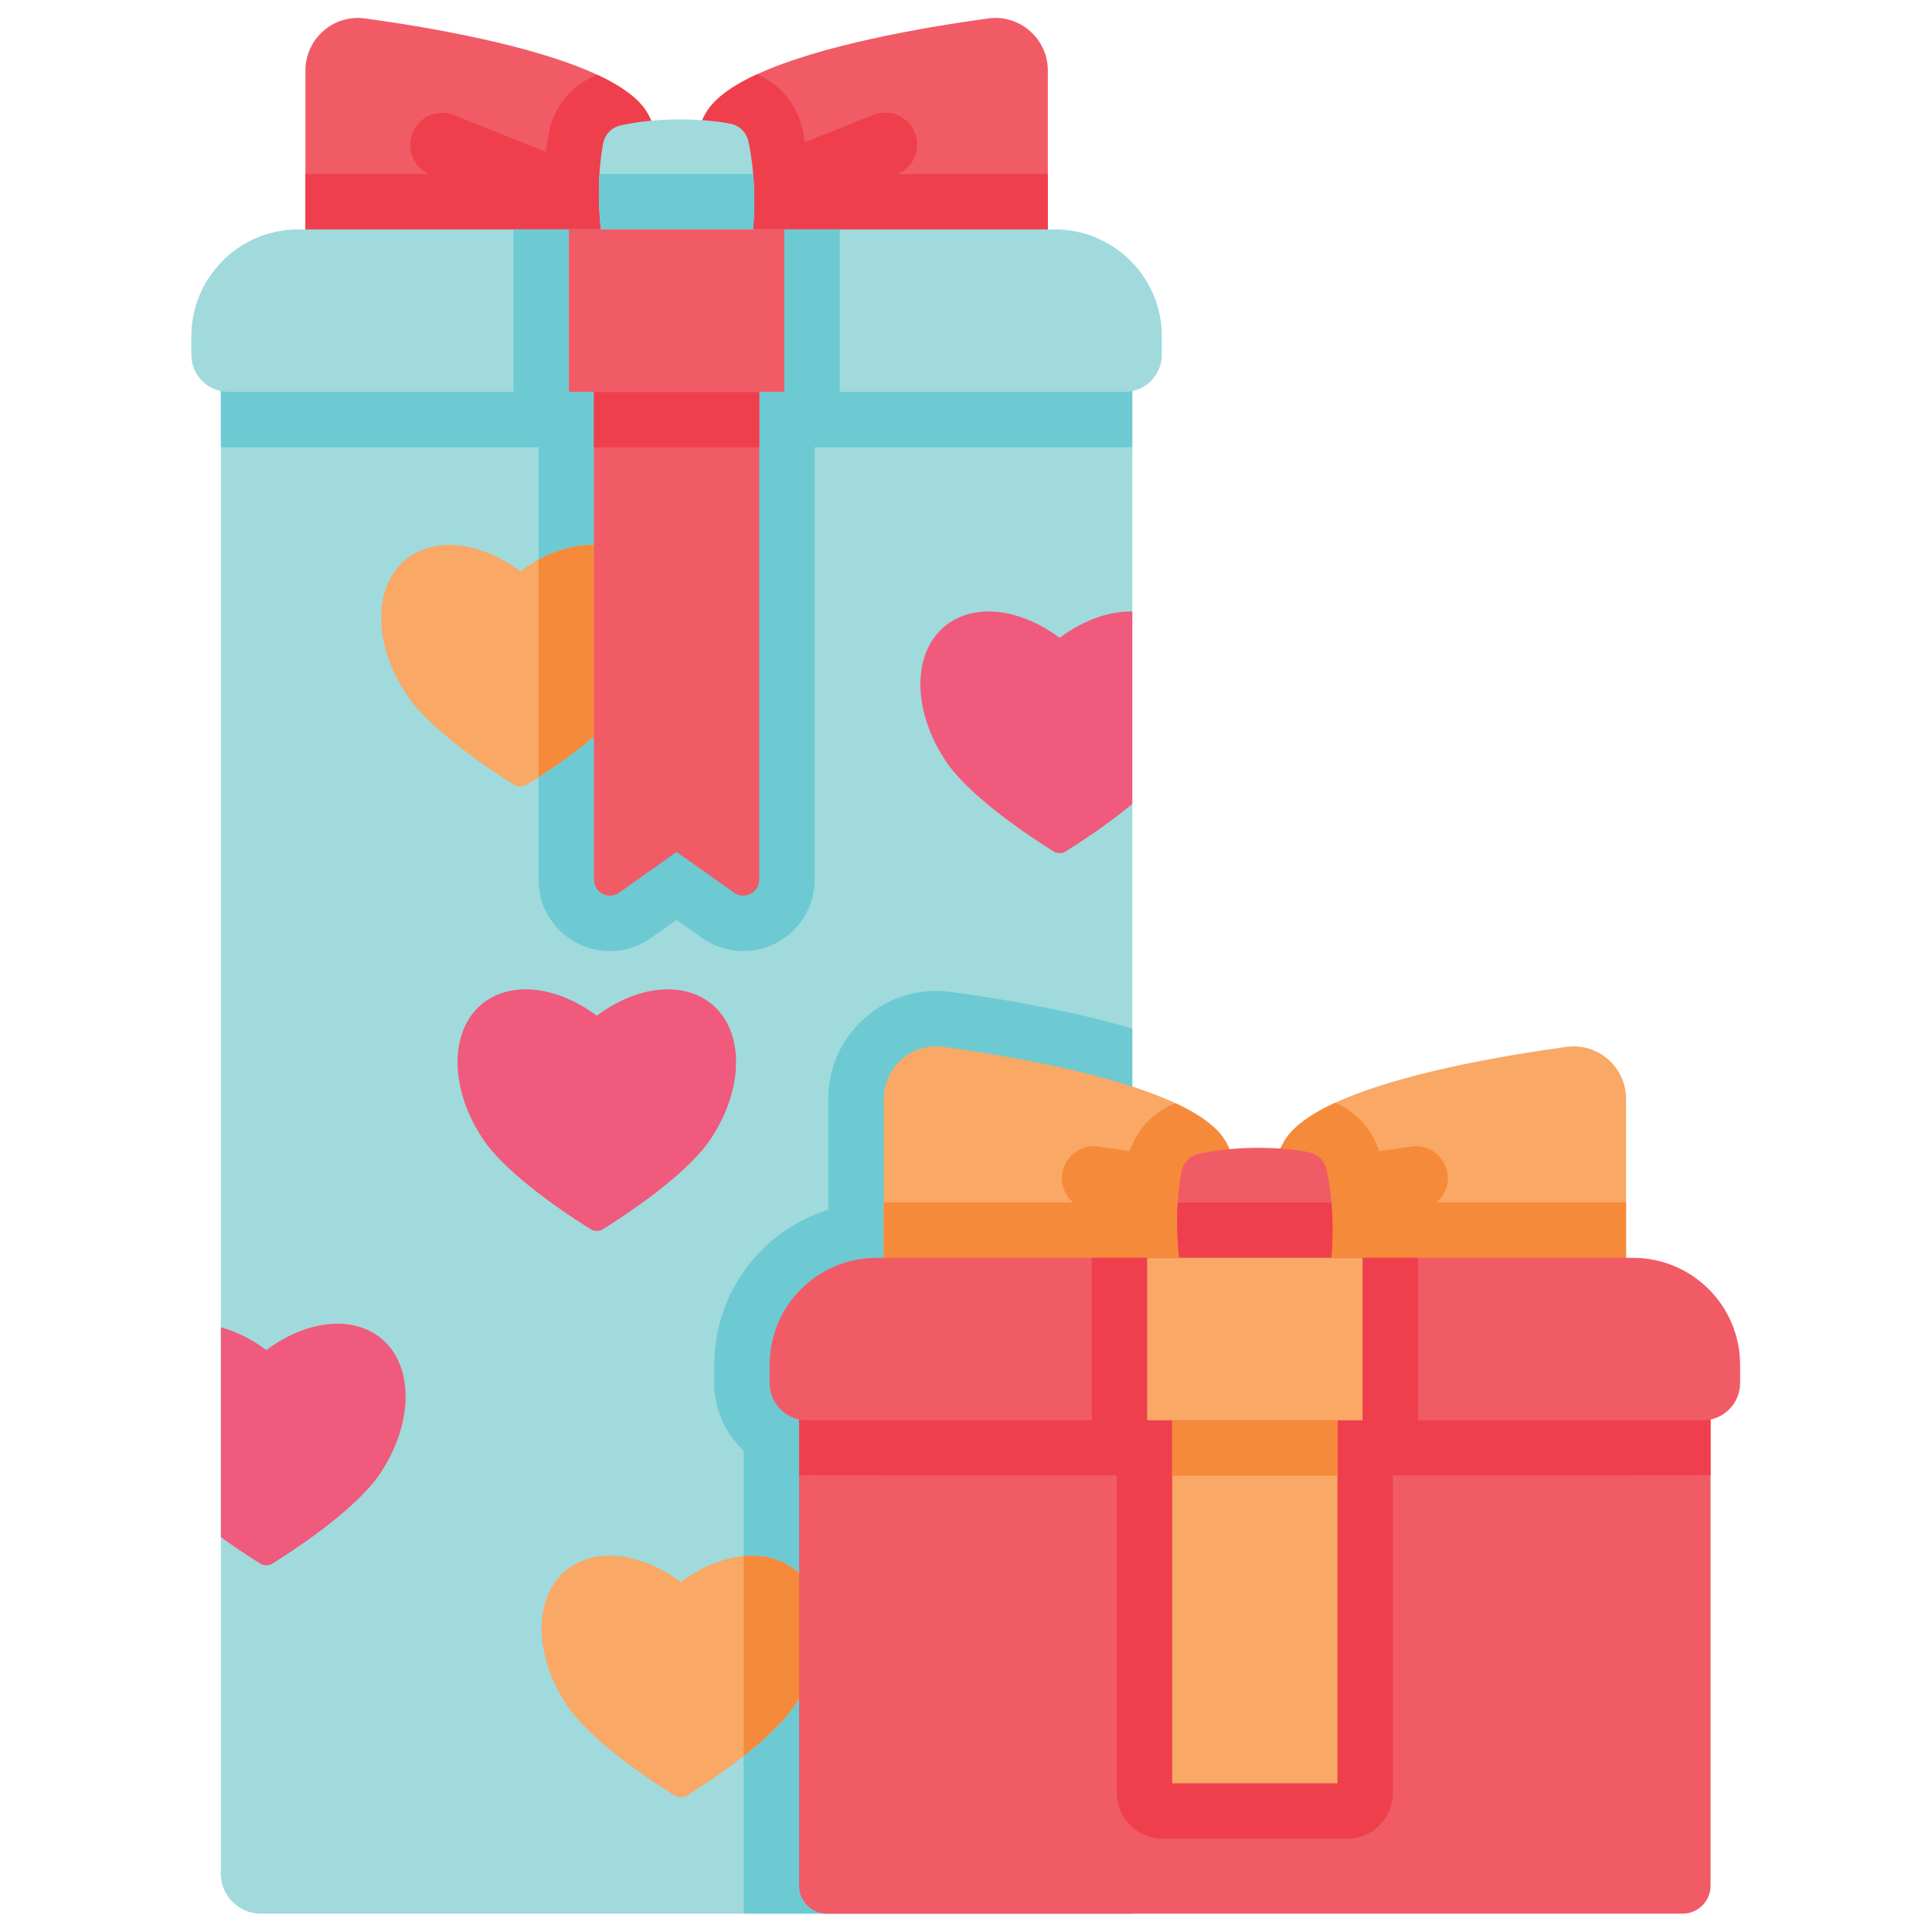 <svg xmlns="http://www.w3.org/2000/svg" xml:space="preserve" style="fill-rule:evenodd;clip-rule:evenodd;stroke-linejoin:round;stroke-miterlimit:2" viewBox="0 0 120 120"><g><path d="M250.916 55.963h-85.649V13.55c0-7.695 6.789-13.64 14.412-12.589 15.762 2.163 40.805 6.49 56.114 13.619 5.048 2.349 9.035 5.007 11.291 7.994 2.503 3.317 4.131 9.385 4.749 15.988.546 5.914.267 12.24-.917 17.401Z" style="fill:#f15b66;fill-rule:nonzero" transform="matrix(.257 0 0 .257 -23.503 .898)"/><path d="M227.822 51.03a7.686 7.686 0 0 1-2.867-.555l-29.618-11.847a7.727 7.727 0 0 1 5.738-14.347l29.618 11.847a7.727 7.727 0 0 1-2.871 14.902Z" style="fill:#ef3f4d;fill-rule:nonzero" transform="matrix(.257 0 0 .257 -23.503 .898)"/><path d="M251.833 38.563c.546 5.913.268 12.239-.917 17.4h-27.197c-.536-3.575-.845-7.448-.907-11.322-.041-2.4.01-4.728.155-6.943.206-3.224.577-6.284 1.113-9.066a18.869 18.869 0 0 1 6.768-11.208 19.254 19.254 0 0 1 4.945-2.843c5.048 2.349 9.035 5.007 11.291 7.994 2.503 3.317 4.13 9.385 4.749 15.988Z" style="fill:#ef3f4d;fill-rule:nonzero" transform="matrix(.257 0 0 .257 -23.503 .898)"/><path d="M251.828 38.562c.546 5.913.268 12.239-.917 17.4h-85.649v-17.4h86.566Z" style="fill:#ef3f4d;fill-rule:nonzero" transform="matrix(.257 0 0 .257 -23.503 .898)"/><path d="M344.693 13.55v42.413h-85.649c-1.195-5.161-1.463-11.486-.917-17.4.607-6.593 2.236-12.671 4.749-15.988 2.287-3.039 6.377-5.728 11.538-8.118C289.743 7.4 314.601 3.115 330.27.962c7.634-1.051 14.423 4.893 14.423 12.588Z" style="fill:#f15b66;fill-rule:nonzero" transform="matrix(.257 0 0 .257 -23.503 .898)"/><path d="M275.74 51.03a7.729 7.729 0 0 1-2.871-14.902l29.618-11.847a7.726 7.726 0 1 1 5.738 14.347l-29.618 11.847a7.686 7.686 0 0 1-2.867.555Z" style="fill:#ef3f4d;fill-rule:nonzero" transform="matrix(.257 0 0 .257 -23.503 .898)"/><path d="M286.457 55.963h-27.413c-1.195-5.161-1.463-11.486-.917-17.4.607-6.593 2.236-12.671 4.749-15.988 2.287-3.039 6.377-5.728 11.538-8.118a18.96 18.96 0 0 1 7.253 5.522 19.065 19.065 0 0 1 3.698 7.644c.67 2.998 1.154 6.263 1.463 9.776.165 2.019.268 4.09.299 6.222.082 4.265-.155 8.479-.67 12.342Z" style="fill:#ef3f4d;fill-rule:nonzero" transform="matrix(.257 0 0 .257 -23.503 .898)"/><path d="M344.688 38.562v17.4h-85.649c-1.195-5.161-1.464-11.487-.917-17.4h86.566Z" style="fill:#ef3f4d;fill-rule:nonzero" transform="matrix(.257 0 0 .257 -23.503 .898)"/><path d="M237.293 55.965h35.626c.6-3.625.891-7.806.825-12.109-.073-4.748-.581-9.394-1.441-13.249a5.482 5.482 0 0 0-1.073-2.234 5.481 5.481 0 0 0-3.247-1.965c-3.544-.677-7.747-1.043-12.074-1.043-.406 0-.819.003-1.227.009-4.748.073-9.394.581-13.249 1.441a5.502 5.502 0 0 0-4.203 4.337c-.741 3.88-1.104 8.51-1.03 13.284.062 4.063.446 8.047 1.093 11.529Z" style="fill:#a0dadc;fill-rule:nonzero" transform="matrix(.257 0 0 .257 -23.503 .898)"/><path d="M273.74 43.857c.072 4.306-.216 8.478-.824 12.105h-35.623c-.649-3.482-1.03-7.459-1.092-11.528-.031-1.999.01-3.966.134-5.872h37.148a81.53 81.53 0 0 1 .257 5.295Z" style="fill:#6dcad2;fill-rule:nonzero" transform="matrix(.257 0 0 .257 -23.503 .898)"/><path d="M365.106 70.6v388.399h-210.6a9.672 9.672 0 0 1-9.672-9.672V70.6h220.272Z" style="fill:#a0dadc;fill-rule:nonzero" transform="matrix(.257 0 0 .257 -23.503 .898)"/><path d="M183.465 352.406c-5.882 8.963-21.356 18.997-26.187 21.984a2.756 2.756 0 0 1-2.915 0 161.339 161.339 0 0 1-9.529-6.408v-50.685c3.719 1.01 7.489 2.885 10.992 5.491 8.241-6.13 17.915-8.221 25.064-4.564 10.353 5.286 11.507 20.584 2.575 34.182Z" style="fill:#f05a7c;fill-rule:nonzero" transform="matrix(.257 0 0 .257 -23.503 .898)"/><path d="M365.106 70.6v33.924a22.59 22.59 0 0 1-1.864.082H146.698c-.628 0-1.247-.031-1.865-.082V70.6h220.273Z" style="fill:#6dcad2;fill-rule:nonzero" transform="matrix(.257 0 0 .257 -23.503 .898)"/><path d="M271.085 226.354c-3.571 0-7.01-1.097-9.945-3.173l-6.168-4.364-6.169 4.364a17.137 17.137 0 0 1-9.944 3.173c-4.445 0-8.672-1.69-11.902-4.757-3.451-3.278-5.351-7.713-5.351-12.49V76.131h66.732v132.977c0 9.51-7.74 17.246-17.253 17.246ZM365.106 245.103V459h-93.911V347.132c-4.389-4.09-7.129-9.91-7.129-16.37v-4.399c0-17.575 11.6-32.482 27.557-37.478v-26.784c0-14.393 11.692-26.106 26.063-26.106 1.185 0 2.38.082 3.565.247 19.028 2.607 33.224 5.698 43.855 8.861Z" style="fill:#6dcad2;fill-rule:nonzero" transform="matrix(.257 0 0 .257 -23.503 .898)"/><path d="M365.106 144.299v46.482c-6.263 5.223-13.155 9.663-16.091 11.486a2.775 2.775 0 0 1-2.926 0c-4.821-2.998-20.295-13.032-26.177-21.994-8.932-13.588-7.778-28.897 2.575-34.181 7.149-3.657 16.823-1.566 25.064 4.564 5.605-4.173 11.869-6.47 17.555-6.357Z" style="fill:#f05a7c;fill-rule:nonzero" transform="matrix(.257 0 0 .257 -23.503 .898)"/><path d="M283.64 408.469c-2.74 4.183-7.582 8.602-12.445 12.414-5.563 4.378-11.157 7.974-13.732 9.57a2.775 2.775 0 0 1-2.926 0c-4.821-2.987-20.295-13.021-26.177-21.984-8.932-13.598-7.778-28.897 2.575-34.181 7.15-3.657 16.823-1.566 25.064 4.564 4.83-3.595 10.168-5.8 15.195-6.274 3.533-.33 6.912.196 9.869 1.71 10.355 5.284 11.508 20.582 2.577 34.181Z" style="fill:#f9a866;fill-rule:nonzero" transform="matrix(.257 0 0 .257 -23.503 .898)"/><path d="M283.64 408.469c-2.74 4.183-7.582 8.602-12.445 12.414v-48.305c3.533-.33 6.912.196 9.869 1.71 10.354 5.284 11.507 20.582 2.576 34.181Z" style="fill:#f68a3b;fill-rule:nonzero" transform="matrix(.257 0 0 .257 -23.503 .898)"/><path d="M244.874 164.203c-4.976 7.582-16.833 15.937-23.272 20.14-1.174.762-2.163 1.38-2.905 1.844a2.775 2.775 0 0 1-2.926 0c-4.821-2.987-20.295-13.021-26.177-21.984-8.932-13.588-7.778-28.897 2.575-34.181 7.149-3.657 16.823-1.566 25.064 4.564a37.23 37.23 0 0 1 4.368-2.802c7.129-3.873 14.783-4.79 20.696-1.762 10.355 5.284 11.509 20.593 2.577 34.181Z" style="fill:#f9a866;fill-rule:nonzero" transform="matrix(.257 0 0 .257 -23.503 .898)"/><path d="M244.874 164.203c-4.976 7.582-16.833 15.937-23.272 20.14v-52.56c7.129-3.873 14.783-4.79 20.696-1.762 10.354 5.285 11.508 20.594 2.576 34.182Z" style="fill:#f68a3b;fill-rule:nonzero" transform="matrix(.257 0 0 .257 -23.503 .898)"/><path d="M274.945 89.525v119.583c0 3.121-3.523 4.945-6.068 3.142l-13.907-9.838-13.897 9.838c-2.555 1.803-6.078-.021-6.078-3.142V89.525h39.95Z" style="fill:#f15b66;fill-rule:nonzero" transform="matrix(.257 0 0 .257 -23.503 .898)"/><path d="M235 89.53h39.95v15.08H235z" style="fill:#ef3f4d;fill-rule:nonzero" transform="matrix(.257 0 0 .257 -23.503 .898)"/><path d="M372.246 77.812v4.399a9 9 0 0 1-9.004 9.004H146.698c-4.965 0-9.004-4.028-9.004-9.004v-4.399c0-14.278 11.59-25.858 25.868-25.858h182.816c14.289 0 25.868 11.579 25.868 25.858Z" style="fill:#a0dadc;fill-rule:nonzero" transform="matrix(.257 0 0 .257 -23.503 .898)"/><path d="M215.56 51.95h78.83v39.26h-78.83z" style="fill:#6dcad2;fill-rule:nonzero" transform="matrix(.257 0 0 .257 -23.503 .898)"/><path d="M228.95 51.95H281v39.26h-52.05z" style="fill:#f15b66;fill-rule:nonzero" transform="matrix(.257 0 0 .257 -23.503 .898)"/><path d="M260.754 237.413c-7.153-3.655-16.827-1.563-25.067 4.564-8.241-6.128-17.914-8.219-25.067-4.564-10.348 5.287-11.5 20.593-2.574 34.186 5.887 8.963 21.358 18.993 26.183 21.987a2.757 2.757 0 0 0 2.916 0c4.824-2.994 20.296-13.023 26.183-21.987 8.927-13.593 7.775-28.899-2.574-34.186Z" style="fill:#f05a7c;fill-rule:nonzero" transform="matrix(.257 0 0 .257 -23.503 .898)"/><path d="M390.665 304.513h-85.649v-42.412c0-7.696 6.789-13.641 14.412-12.59 15.762 2.163 40.816 6.49 56.124 13.619 5.037 2.349 9.024 5.007 11.28 7.984 2.503 3.327 4.131 9.395 4.749 15.999.547 5.914.269 12.249-.916 17.4Z" style="fill:#f9a866;fill-rule:nonzero" transform="matrix(.257 0 0 .257 -23.503 .898)"/><path d="M391.582 287.113c.546 5.913.268 12.249-.917 17.4h-27.197c-.536-3.575-.845-7.448-.907-11.322a89.51 89.51 0 0 1 .165-6.943c.196-3.235.577-6.294 1.102-9.066a18.922 18.922 0 0 1 6.768-11.208 18.862 18.862 0 0 1 4.955-2.843c5.037 2.349 9.024 5.007 11.28 7.984 2.505 3.327 4.133 9.395 4.751 15.998Z" style="fill:#f68a3b;fill-rule:nonzero" transform="matrix(.257 0 0 .257 -23.503 .898)"/><path d="M391.582 287.113c.546 5.913.268 12.249-.917 17.4h-85.649v-17.4h86.566Z" style="fill:#f68a3b;fill-rule:nonzero" transform="matrix(.257 0 0 .257 -23.503 .898)"/><path d="M484.443 262.101v42.413h-85.649c-1.195-5.161-1.463-11.486-.917-17.4.608-6.603 2.236-12.682 4.749-15.999 2.297-3.039 6.387-5.738 11.559-8.108 15.339-7.057 40.177-11.342 55.836-13.495 7.633-1.051 14.422 4.893 14.422 12.589Z" style="fill:#f9a866;fill-rule:nonzero" transform="matrix(.257 0 0 .257 -23.503 .898)"/><path d="M426.886 292.172c.072 4.265-.165 8.478-.68 12.342h-27.413c-1.195-5.161-1.463-11.486-.917-17.4.608-6.603 2.236-12.682 4.749-15.999 2.297-3.039 6.387-5.738 11.559-8.108a18.917 18.917 0 0 1 7.232 5.532 18.786 18.786 0 0 1 3.708 7.685c.659 2.957 1.154 6.222 1.453 9.735.165 2.009.268 4.08.309 6.213Z" style="fill:#f68a3b;fill-rule:nonzero" transform="matrix(.257 0 0 .257 -23.503 .898)"/><path d="M484.443 287.113v17.4h-85.649c-1.195-5.161-1.463-11.486-.917-17.4h86.566Z" style="fill:#f68a3b;fill-rule:nonzero" transform="matrix(.257 0 0 .257 -23.503 .898)"/><path d="M416.511 291.488a7.729 7.729 0 0 1-1.116-15.372l17.105-2.52c4.21-.62 8.148 2.296 8.77 6.518a7.727 7.727 0 0 1-6.518 8.77l-17.105 2.52a7.679 7.679 0 0 1-1.136.084ZM372.937 291.488c-.375 0-.755-.027-1.136-.084l-17.105-2.52a7.727 7.727 0 0 1-6.518-8.77c.621-4.222 4.56-7.14 8.77-6.518l17.105 2.52a7.727 7.727 0 0 1-1.116 15.372Z" style="fill:#f68a3b;fill-rule:nonzero" transform="matrix(.257 0 0 .257 -23.503 .898)"/><path d="M413.494 292.409c.072 4.306-.216 8.478-.824 12.105h-35.624c-.649-3.482-1.03-7.469-1.092-11.528-.031-1.999.01-3.966.134-5.872.165-2.637.464-5.151.896-7.407a5.515 5.515 0 0 1 1.968-3.266 5.429 5.429 0 0 1 2.235-1.071c3.853-.865 8.499-1.37 13.248-1.442.412-.01.824-.01 1.226-.01 4.327 0 8.53.361 12.074 1.04a5.465 5.465 0 0 1 3.245 1.968 5.46 5.46 0 0 1 1.082 2.235c.536 2.4.927 5.11 1.174 7.953.145 1.73.227 3.502.258 5.295Z" style="fill:#f15b66;fill-rule:nonzero" transform="matrix(.257 0 0 .257 -23.503 .898)"/><path d="M413.494 292.409c.072 4.306-.216 8.478-.824 12.105h-35.624c-.649-3.482-1.03-7.469-1.092-11.528-.031-1.999.01-3.966.134-5.872h37.148c.145 1.73.227 3.502.258 5.295Z" style="fill:#ef3f4d;fill-rule:nonzero" transform="matrix(.257 0 0 .257 -23.503 .898)"/><path d="M504.861 319.152v133.09a6.757 6.757 0 0 1-6.757 6.757H291.345a6.757 6.757 0 0 1-6.757-6.757v-133.09h220.273Z" style="fill:#f15b66;fill-rule:nonzero" transform="matrix(.257 0 0 .257 -23.503 .898)"/><path d="M504.861 319.152v33.914c-.618.052-219.655.052-220.273 0v-33.914h220.273Z" style="fill:#ef3f4d;fill-rule:nonzero" transform="matrix(.257 0 0 .257 -23.503 .898)"/><path d="M361.36 429.807V324.681h66.732v105.126c0 6.122-4.963 11.085-11.085 11.085h-44.563c-6.121 0-11.084-4.963-11.084-11.085Z" style="fill:#ef3f4d;fill-rule:nonzero" transform="matrix(.257 0 0 .257 -23.503 .898)"/><path d="M374.75 338.07h39.948v89.43H374.75z" style="fill:#f9a866;fill-rule:nonzero" transform="matrix(.257 0 0 .257 -23.503 .898)"/><path d="M374.75 338.07h39.948v15.08H374.75z" style="fill:#f68a3b;fill-rule:nonzero" transform="matrix(.257 0 0 .257 -23.503 .898)"/><path d="M512 326.363v4.399c0 4.965-4.028 9.004-9.004 9.004H286.452c-4.966 0-9.004-4.038-9.004-9.004v-4.399c0-14.278 11.59-25.858 25.868-25.858h182.816c14.289.001 25.868 11.58 25.868 25.858Z" style="fill:#f15b66;fill-rule:nonzero" transform="matrix(.257 0 0 .257 -23.503 .898)"/><path d="M355.31 300.51h78.83v39.26h-78.83z" style="fill:#ef3f4d;fill-rule:nonzero" transform="matrix(.257 0 0 .257 -23.503 .898)"/><path d="M368.7 300.5h52.05v39.26H368.7z" style="fill:#f9a866;fill-rule:nonzero" transform="matrix(.257 0 0 .257 -23.503 .898)"/></g></svg>